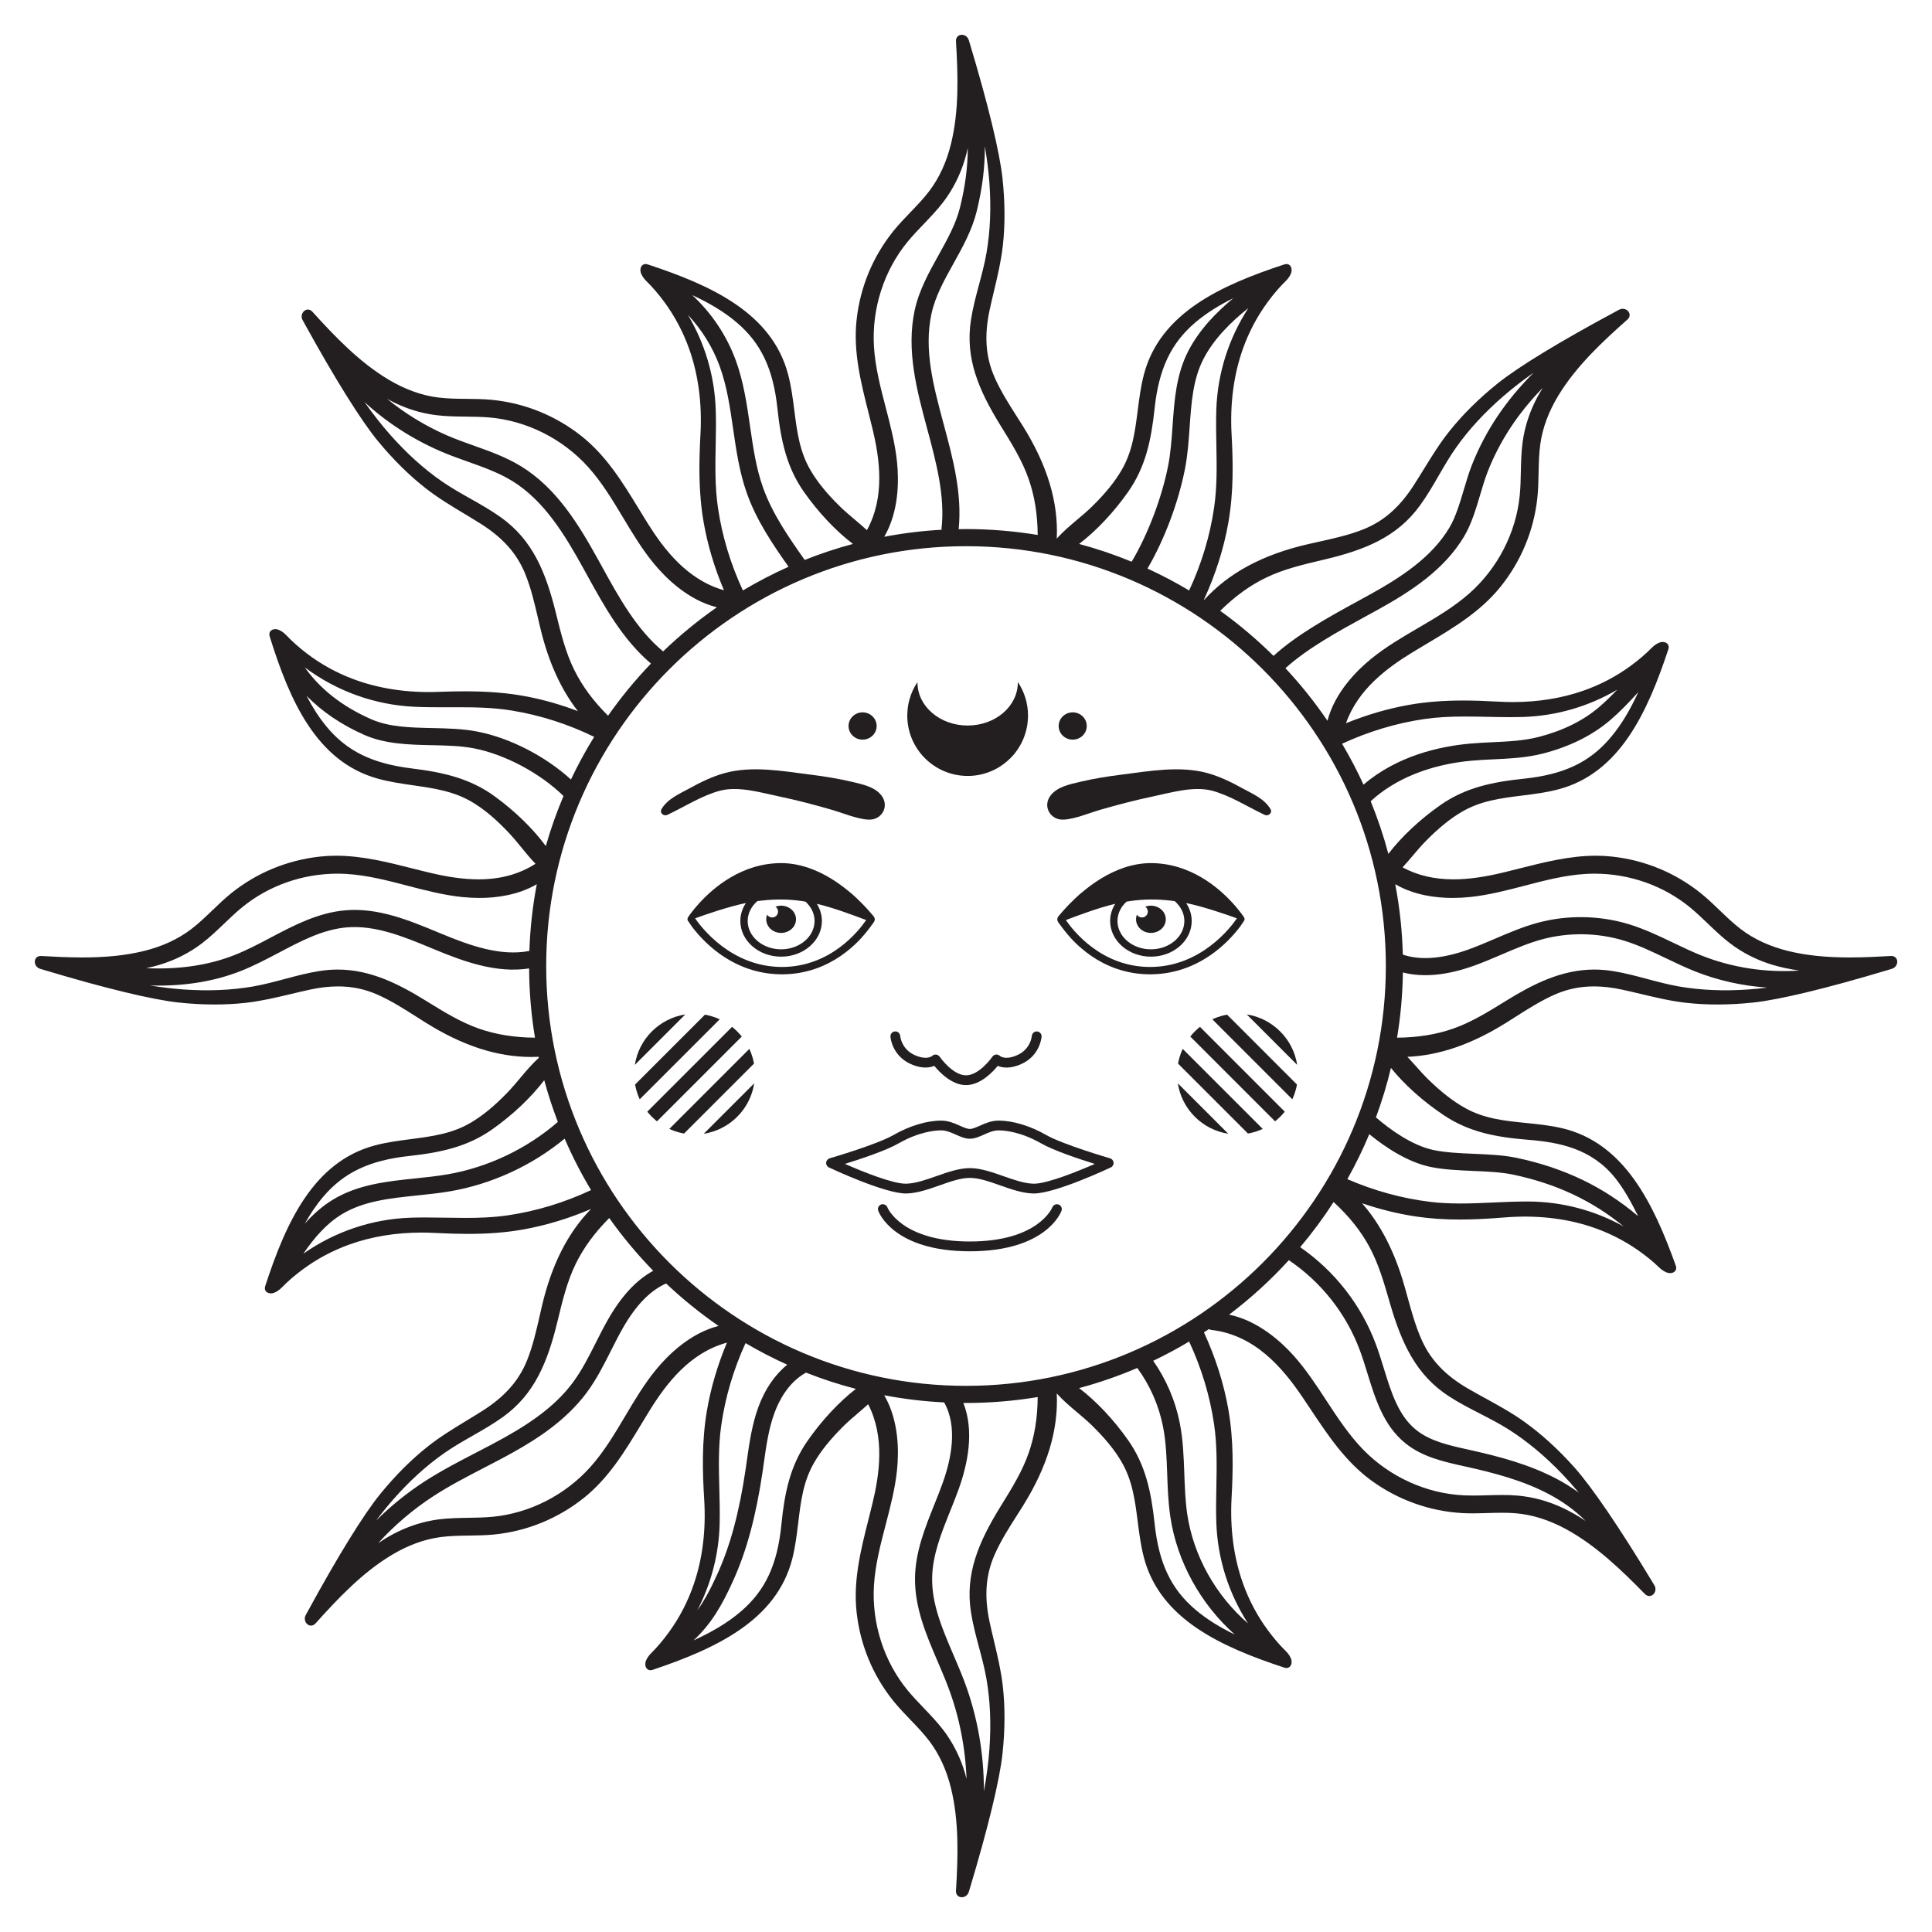 <svg xmlns="http://www.w3.org/2000/svg" xmlns:xlink="http://www.w3.org/1999/xlink" width="500" viewBox="0 0 375 375" height="500" preserveAspectRatio="xMidYMid meet"><defs><clipPath id="b00843e0c7"><path d="M 6.754 6.754 L 368.254 6.754 L 368.254 368.254 L 6.754 368.254 Z M 6.754 6.754 " clip-rule="nonzero"></path></clipPath></defs><g clip-path="url(#b00843e0c7)"><path fill="#231f20" d="M 356.805 188.801 L 356.797 188.766 C 356.844 188.766 356.887 188.766 356.934 188.766 C 356.891 188.777 356.852 188.789 356.805 188.801 Z M 330.242 185.457 C 328.398 184.723 326.551 183.84 324.762 182.98 C 322.035 181.676 319.215 180.328 316.219 179.406 C 310.574 177.676 304.32 177.555 298.617 179.07 C 295.664 179.855 292.859 181.055 290.152 182.219 C 288.402 182.969 286.59 183.742 284.793 184.379 C 279.863 186.121 275.66 186.426 272.289 185.289 C 272.168 180.629 271.664 176.066 270.816 171.625 C 274.496 173.773 278.746 174.289 281.945 174.289 C 283.047 174.289 284.18 174.23 285.316 174.113 C 288.934 173.738 292.488 172.812 295.93 171.914 C 299.746 170.914 303.695 169.883 307.688 169.637 C 308.285 169.598 308.891 169.578 309.488 169.578 C 316.312 169.578 322.914 171.914 328.078 176.16 C 329.27 177.141 330.406 178.23 331.508 179.285 C 332.871 180.586 334.277 181.934 335.816 183.105 C 338.25 184.961 341.027 186.363 344.074 187.281 C 345.699 187.766 347.418 188.129 349.258 188.379 C 342.805 188.828 336.246 187.844 330.242 185.457 Z M 339.422 192.051 C 334.652 192.391 330.121 192.199 325.965 191.488 C 323.871 191.125 321.777 190.566 319.754 190.027 C 317.547 189.438 315.266 188.828 312.957 188.469 C 311.789 188.285 310.609 188.191 309.457 188.191 C 303.043 188.191 297.477 191.078 292.418 194.199 L 291.961 194.48 C 288.82 196.418 285.578 198.422 282.051 199.656 C 278.777 200.801 275.207 201.375 271.168 201.414 C 271.855 197.285 272.238 193.059 272.301 188.754 C 276.176 189.75 280.734 189.34 285.902 187.512 C 287.801 186.84 289.66 186.043 291.461 185.273 C 294.18 184.109 296.75 183.008 299.469 182.285 C 304.582 180.93 310.188 181.035 315.246 182.586 C 318 183.434 320.59 184.672 323.328 185.98 C 325.164 186.859 327.066 187.77 329.012 188.547 C 333.477 190.32 338.219 191.363 343.016 191.691 C 341.801 191.844 340.602 191.965 339.422 192.051 Z M 280.301 216.504 C 285.164 219.734 290.348 220.73 296.625 221.234 C 302.691 221.715 308.934 222.949 313.504 228.645 C 315.184 230.738 316.672 233.445 317.965 236.062 C 311.23 230.34 303.605 226.691 294.402 224.742 C 291.84 224.199 288.91 224.074 286.078 223.953 C 283.367 223.836 280.562 223.715 278.254 223.223 C 274.043 222.32 269.844 219.273 267.066 216.883 C 268.223 213.766 269.195 210.562 269.98 207.285 C 272.602 210.535 276.246 213.805 280.301 216.504 Z M 296.66 233.211 L 296.309 233.211 C 294.145 233.211 291.961 233.309 289.859 233.406 C 287.77 233.5 285.613 233.598 283.492 233.598 C 281.332 233.598 279.426 233.496 277.664 233.285 C 272.148 232.617 266.727 231.129 261.52 228.871 C 263.102 226.055 264.527 223.145 265.781 220.141 C 268.828 222.641 273.121 225.523 277.559 226.477 C 280.141 227.027 283.086 227.152 285.938 227.277 C 288.633 227.391 291.422 227.512 293.715 227.996 C 302.047 229.762 309 233.012 315.152 238.051 C 309.52 234.93 303.188 233.242 296.66 233.211 Z M 265.758 241.934 C 267.543 245.215 268.605 248.879 269.633 252.422 L 269.781 252.941 C 272.055 260.777 274.863 266.844 281.164 270.973 C 283.121 272.254 285.219 273.332 287.25 274.375 C 289.113 275.336 291.043 276.324 292.836 277.461 C 296.395 279.723 299.879 282.617 303.191 286.074 C 304.297 287.227 305.375 288.438 306.441 289.719 C 304.992 288.664 303.559 287.797 302.258 287.105 C 296.883 284.242 290.93 282.688 285.309 281.438 L 284.887 281.344 C 281.285 280.547 277.559 279.723 274.855 277.531 C 271.422 274.754 270.047 270.293 268.59 265.574 C 268.121 264.051 267.637 262.48 267.078 260.977 C 264.238 253.32 259.062 246.703 252.367 242.078 C 254.711 239.301 256.879 236.375 258.852 233.312 C 261.859 236.082 264.074 238.852 265.758 241.934 Z M 303.441 292.738 C 300.566 291.371 297.562 290.547 294.516 290.289 C 293.648 290.211 292.699 290.18 291.613 290.18 C 290.66 290.18 289.691 290.203 288.754 290.23 C 287.828 290.258 286.867 290.285 285.926 290.285 C 285.266 290.285 284.676 290.27 284.117 290.246 C 276.871 289.898 269.766 286.676 264.617 281.398 C 261.828 278.535 259.59 275.121 257.43 271.82 C 255.484 268.844 253.469 265.77 251.039 263.066 C 248.688 260.453 244.211 256.34 238.57 255.172 C 242.754 252.008 246.637 248.469 250.164 244.598 C 256.453 248.844 261.316 254.996 263.961 262.133 C 264.488 263.551 264.957 265.078 265.414 266.555 C 266.953 271.543 268.543 276.699 272.762 280.117 C 276.07 282.797 280.188 283.711 284.168 284.594 L 284.586 284.684 C 289.98 285.883 295.668 287.363 300.695 290.043 C 302.871 291.199 305.465 292.895 307.77 295.219 C 306.414 294.305 304.973 293.465 303.441 292.738 Z M 187.504 268.992 C 142.574 268.992 106.016 232.438 106.016 187.504 C 106.016 142.574 142.574 106.016 187.504 106.016 C 232.438 106.016 268.992 142.574 268.992 187.504 C 268.992 232.438 232.438 268.992 187.504 268.992 Z M 235.648 276.422 C 236.25 280.484 236.172 284.613 236.094 288.605 C 236.055 290.832 236.008 293.133 236.082 295.41 C 236.301 302.465 238.453 309.238 242.238 315.105 C 235.996 309.703 231.648 302.031 230.441 293.883 C 230.066 291.32 229.969 288.641 229.875 286.047 C 229.758 282.816 229.641 279.477 228.992 276.195 C 228.133 271.867 226.363 267.738 223.84 264.129 C 226.227 262.988 228.555 261.746 230.812 260.395 C 233.207 265.543 234.84 270.926 235.648 276.422 Z M 231.98 312.391 C 227.277 308.379 224.922 303.387 224.105 295.695 C 223.438 289.43 222.309 284.277 218.945 279.504 C 216.141 275.516 212.777 271.961 209.457 269.43 C 213.336 268.387 217.105 267.082 220.746 265.523 C 223.203 268.879 224.918 272.758 225.727 276.84 C 226.328 279.863 226.438 282.922 226.555 286.164 C 226.648 288.852 226.75 291.625 227.156 294.367 C 228.449 303.121 233.051 311.363 239.668 317.262 C 236.895 315.918 234.293 314.359 231.98 312.391 Z M 199.656 282.047 C 198.426 285.578 196.422 288.824 194.48 291.961 L 194.199 292.418 C 189.914 299.363 187.301 305.512 188.469 312.957 C 188.828 315.266 189.438 317.547 190.027 319.754 C 190.57 321.777 191.129 323.871 191.488 325.965 C 192.203 330.121 192.391 334.648 192.051 339.422 C 191.859 342.086 191.504 344.812 190.973 347.672 C 191 340.402 189.727 333.113 187.172 326.332 C 186.52 324.609 185.781 322.887 185.066 321.223 C 182.895 316.148 180.84 311.359 180.93 306.242 C 181.004 301.84 182.668 297.684 184.434 293.285 C 185.004 291.867 185.59 290.402 186.113 288.938 C 187.816 284.191 189.16 277.777 186.984 272.309 C 187.156 272.309 187.332 272.316 187.504 272.316 C 192.242 272.316 196.887 271.918 201.418 271.168 C 201.379 275.246 200.812 278.738 199.656 282.047 Z M 187.281 344.074 C 186.363 341.027 184.961 338.25 183.109 335.816 C 181.934 334.277 180.586 332.871 179.285 331.508 C 178.23 330.406 177.141 329.27 176.16 328.078 C 171.555 322.473 169.176 315.039 169.637 307.688 C 169.887 303.691 170.918 299.746 171.914 295.93 C 172.812 292.488 173.742 288.934 174.113 285.316 C 174.473 281.824 174.523 275.773 171.629 270.82 C 175.422 271.539 179.301 272.016 183.254 272.207 C 185.938 276.93 184.629 283.234 182.984 287.816 C 182.48 289.223 181.906 290.66 181.348 292.047 C 179.551 296.531 177.688 301.168 177.605 306.188 C 177.504 312.012 179.797 317.363 182.016 322.535 C 182.715 324.164 183.438 325.852 184.059 327.504 C 186.195 333.168 187.379 339.207 187.605 345.285 C 187.504 344.879 187.398 344.477 187.281 344.074 Z M 156.707 279.719 C 153.379 284.52 152.285 289.68 151.664 295.949 C 150.898 303.645 148.578 308.656 143.902 312.699 C 141.16 315.07 137.996 316.855 134.621 318.398 C 138.066 315.168 140.102 311.672 142.277 306.871 C 144.918 301.059 146.738 294.309 148.02 285.625 C 148.098 285.078 148.176 284.527 148.254 283.98 C 148.742 280.539 149.203 277.289 150.336 274.215 C 151.117 272.082 152.938 268.336 156.449 266.426 C 159.586 267.668 162.816 268.719 166.121 269.582 C 162.82 272.141 159.484 275.719 156.707 279.719 Z M 139.684 295.75 C 139.738 293.469 139.68 291.168 139.621 288.941 C 139.52 284.953 139.41 280.824 139.98 276.758 C 140.754 271.254 142.348 265.863 144.707 260.699 C 147.32 262.234 150.02 263.633 152.805 264.887 C 150.418 266.816 148.48 269.625 147.215 273.066 C 145.961 276.473 145.453 280.051 144.961 283.512 C 144.887 284.055 144.809 284.598 144.73 285.141 C 143.496 293.508 141.758 299.977 139.25 305.5 C 137.98 308.293 136.801 310.559 135.344 312.574 C 138.035 307.398 139.539 301.668 139.684 295.75 Z M 127.371 265.801 C 125.062 268.609 123.188 271.77 121.371 274.828 C 119.359 278.223 117.277 281.73 114.613 284.715 C 109.707 290.211 102.75 293.746 95.527 294.414 C 93.992 294.555 92.414 294.578 90.891 294.605 C 89.008 294.637 87.059 294.668 85.141 294.914 C 82.105 295.309 79.145 296.266 76.332 297.758 C 75.309 298.301 74.332 298.895 73.395 299.527 C 76.562 296.055 80.168 292.977 84.098 290.418 C 87.199 288.398 90.578 286.648 93.848 284.953 C 95.742 283.973 97.699 282.961 99.602 281.895 C 104.121 279.367 109.82 275.77 113.871 270.316 C 115.777 267.746 117.207 264.906 118.594 262.156 C 119.328 260.699 120.09 259.191 120.898 257.77 C 123.434 253.332 126.188 250.496 129.293 249.125 C 132.469 252.125 135.871 254.879 139.473 257.363 C 133.895 258.777 129.609 263.086 127.371 265.801 Z M 76.289 291.09 C 79.441 287.492 82.797 284.441 86.254 282.031 C 87.992 280.812 89.875 279.738 91.695 278.699 C 93.676 277.57 95.727 276.398 97.625 275.031 C 103.738 270.629 106.273 264.441 108.199 256.512 L 108.328 255.988 C 109.195 252.406 110.094 248.699 111.734 245.34 C 113.277 242.184 115.371 239.32 118.254 236.418 C 120.832 240.055 123.691 243.477 126.793 246.66 C 123.5 248.457 120.609 251.57 118.012 256.125 C 117.16 257.617 116.379 259.164 115.625 260.66 C 114.242 263.406 112.934 265.996 111.199 268.332 C 108.336 272.195 104.258 275.48 97.98 278.992 C 96.125 280.031 94.191 281.035 92.32 282 C 88.977 283.734 85.523 285.523 82.281 287.633 C 78.945 289.805 75.832 292.336 72.996 295.148 C 74.07 293.719 75.164 292.371 76.289 291.09 Z M 98.707 235.875 C 95.652 236.332 92.645 236.395 90.367 236.395 C 89.086 236.395 87.785 236.371 86.523 236.352 C 85.258 236.328 83.945 236.309 82.652 236.309 C 81.578 236.309 80.617 236.32 79.719 236.352 C 72.199 236.609 64.996 239.055 58.887 243.336 C 60.922 240.352 63.293 237.543 66.344 235.691 C 70.59 233.117 75.637 232.594 80.98 232.035 C 83.086 231.816 85.266 231.59 87.387 231.227 C 95.453 229.84 103.273 226.234 109.598 221.012 C 111.09 224.465 112.801 227.797 114.723 230.996 C 109.578 233.406 104.203 235.051 98.707 235.875 Z M 62.73 232.297 C 66.73 227.582 71.715 225.215 79.406 224.379 C 85.668 223.695 90.816 222.551 95.586 219.176 C 99.562 216.363 103.109 212.988 105.637 209.664 C 106.383 212.422 107.266 215.125 108.277 217.766 C 102.262 222.992 94.672 226.602 86.824 227.945 C 84.812 228.293 82.688 228.516 80.633 228.727 C 75.16 229.297 69.5 229.887 64.621 232.852 C 62.516 234.129 60.73 235.742 59.156 237.523 C 60.195 235.668 61.363 233.91 62.73 232.297 Z M 96.027 154.574 C 91.309 151.137 86.176 149.918 79.922 149.152 C 72.242 148.211 67.289 145.773 63.355 141.004 C 61.852 139.18 60.602 137.18 59.504 135.062 C 62.523 138.133 66.281 140.691 70.695 142.637 C 74.793 144.445 79.387 144.543 83.824 144.641 C 86.707 144.703 89.43 144.762 91.988 145.254 C 98.02 146.418 104.867 150.086 109.375 154.508 C 108.039 157.652 106.895 160.895 105.941 164.219 C 103.465 160.859 99.965 157.441 96.027 154.574 Z M 102.75 184.578 C 97.141 185.676 91.113 183.484 85.891 181.324 L 85.094 180.996 C 79.367 178.621 73.441 176.164 67.094 176.688 C 61.773 177.121 57.082 179.594 52.547 181.984 C 50.273 183.188 47.922 184.426 45.562 185.359 C 40.52 187.355 34.77 188.207 28.387 187.926 C 29.262 187.742 30.109 187.527 30.93 187.281 C 33.98 186.363 36.758 184.961 39.191 183.105 C 40.73 181.934 42.137 180.586 43.5 179.285 C 44.602 178.23 45.738 177.141 46.93 176.16 C 52.094 171.914 58.695 169.578 65.52 169.578 C 66.117 169.578 66.723 169.598 67.32 169.637 C 71.316 169.883 75.262 170.914 79.078 171.914 C 82.52 172.812 86.074 173.738 89.691 174.113 C 90.832 174.23 91.965 174.289 93.062 174.289 C 96.262 174.289 100.512 173.773 104.191 171.625 C 103.387 175.84 102.898 180.168 102.75 184.578 Z M 92.961 199.656 C 89.434 198.422 86.188 196.418 83.047 194.48 L 82.59 194.199 C 77.531 191.078 71.969 188.191 65.551 188.191 C 64.398 188.191 63.219 188.285 62.051 188.469 C 59.742 188.828 57.461 189.438 55.254 190.027 C 53.23 190.566 51.137 191.125 49.043 191.488 C 44.891 192.199 40.359 192.391 35.586 192.051 C 33.477 191.898 31.328 191.641 29.105 191.277 C 29.652 191.297 30.195 191.305 30.73 191.305 C 36.605 191.305 41.977 190.355 46.789 188.449 C 49.312 187.453 51.746 186.168 54.098 184.93 C 58.535 182.586 62.723 180.383 67.363 180 C 72.914 179.543 78.461 181.844 83.82 184.066 L 84.621 184.398 C 90.098 186.66 96.414 188.953 102.699 187.969 C 102.723 192.543 103.113 197.035 103.84 201.414 C 99.801 201.375 96.234 200.801 92.961 199.656 Z M 80.398 137.184 C 82.227 137.27 84.059 137.281 85.613 137.281 L 88.793 137.277 C 92.16 137.277 95.754 137.324 99.379 137.922 C 104.863 138.82 110.219 140.539 115.328 143.02 C 113.676 145.688 112.172 148.449 110.82 151.301 C 105.859 146.781 98.961 143.211 92.617 141.992 C 89.781 141.445 86.789 141.379 83.898 141.316 C 79.594 141.223 75.527 141.133 72.035 139.594 C 66.465 137.145 62.16 133.773 59.164 129.543 C 65.32 134.137 72.676 136.812 80.398 137.184 Z M 111.461 130.027 C 109.801 126.68 108.887 122.977 108 119.395 L 107.871 118.871 C 105.906 110.953 103.344 104.781 97.207 100.406 C 95.305 99.047 93.25 97.887 91.262 96.766 C 89.438 95.734 87.551 94.668 85.805 93.461 C 82.336 91.066 78.969 88.031 75.793 84.449 C 74.059 82.484 72.387 80.363 70.746 78.031 C 74.887 81.867 79.957 85.188 85.523 87.594 C 87.262 88.348 89.059 88.988 90.797 89.605 C 93.855 90.695 96.746 91.723 99.359 93.32 C 105.609 97.125 109.652 103.832 113.262 110.375 L 113.867 111.473 C 117.289 117.695 120.832 124.121 126.352 128.801 C 123.324 131.949 120.539 135.336 118.023 138.922 C 115.125 136.035 113.02 133.18 111.461 130.027 Z M 75.809 77.781 C 78.625 79.262 81.594 80.199 84.629 80.578 C 86.547 80.82 88.496 80.84 90.379 80.863 C 91.906 80.883 93.48 80.898 95.016 81.031 C 102.246 81.664 109.219 85.168 114.152 90.641 C 116.828 93.613 118.926 97.113 120.957 100.496 C 122.785 103.547 124.676 106.695 127 109.492 C 129.25 112.199 133.555 116.488 139.141 117.871 C 135.441 120.453 131.953 123.316 128.711 126.438 C 123.535 122.141 120.102 115.91 116.781 109.867 L 116.176 108.77 C 112.348 101.836 108.035 94.711 101.09 90.48 C 98.184 88.707 94.996 87.574 91.91 86.477 C 90.227 85.875 88.48 85.254 86.844 84.543 C 82.574 82.699 78.566 80.227 75.105 77.391 C 75.34 77.52 75.57 77.656 75.809 77.781 Z M 139.359 98.582 C 138.758 94.523 138.836 90.395 138.914 86.402 C 138.957 84.176 139 81.875 138.926 79.594 C 138.719 73.027 136.84 66.699 133.527 61.121 C 136.211 63.977 138.324 67.363 139.68 71.062 C 141.09 74.906 141.676 78.945 142.297 83.219 C 142.895 87.367 143.516 91.66 144.965 95.738 C 146.836 101.008 149.945 105.598 153.059 110.008 C 150.004 111.371 147.047 112.91 144.195 114.609 C 141.801 109.461 140.168 104.082 139.359 98.582 Z M 143.027 62.617 C 147.73 66.629 150.086 71.621 150.902 79.312 C 151.57 85.578 152.703 90.73 156.062 95.504 C 158.867 99.488 162.23 103.047 165.551 105.578 C 162.355 106.434 159.23 107.473 156.195 108.684 C 153.07 104.273 149.902 99.703 148.098 94.625 C 146.762 90.859 146.191 86.918 145.586 82.742 C 144.969 78.488 144.332 74.09 142.805 69.918 C 141.035 65.102 138.113 60.758 134.367 57.285 C 137.508 58.734 140.449 60.422 143.027 62.617 Z M 169.637 67.32 C 169.176 59.965 171.555 52.535 176.16 46.93 C 177.141 45.738 178.23 44.598 179.285 43.5 C 180.586 42.137 181.934 40.73 183.109 39.191 C 184.961 36.758 186.363 33.977 187.281 30.93 C 187.5 30.203 187.68 29.473 187.844 28.742 C 187.836 32.277 187.395 35.957 186.352 40.203 C 185.559 43.441 183.91 46.398 182.172 49.527 C 180.305 52.879 178.371 56.348 177.535 60.25 C 175.875 68.023 177.953 75.746 179.965 83.219 C 181.699 89.668 183.496 96.336 182.73 102.781 L 182.977 102.812 C 179.121 103.016 175.332 103.484 171.629 104.188 C 174.523 99.234 174.473 93.184 174.113 89.691 C 173.742 86.074 172.812 82.52 171.914 79.078 C 170.918 75.262 169.887 71.312 169.637 67.32 Z M 189.582 40.996 C 190.723 36.348 191.18 32.281 191.156 28.391 C 191.582 30.867 191.883 33.254 192.051 35.586 C 192.391 40.359 192.203 44.887 191.488 49.043 C 191.129 51.133 190.57 53.23 190.027 55.254 C 189.438 57.461 188.828 59.738 188.469 62.051 C 187.301 69.492 189.914 75.645 194.199 82.59 L 194.48 83.047 C 196.422 86.184 198.426 89.43 199.656 92.961 C 200.812 96.27 201.379 99.762 201.418 103.836 C 196.887 103.09 192.242 102.691 187.504 102.691 C 187.027 102.691 186.551 102.703 186.074 102.711 C 186.781 95.789 184.953 88.961 183.172 82.355 C 181.18 74.938 179.293 67.934 180.789 60.949 C 181.52 57.531 183.246 54.426 185.074 51.145 C 186.848 47.961 188.68 44.668 189.582 40.996 Z M 218.945 95.504 C 222.309 90.73 223.438 85.578 224.105 79.312 C 224.922 71.621 227.277 66.629 231.98 62.617 C 234.215 60.715 236.723 59.195 239.391 57.875 C 235.988 60.695 232.793 64.012 230.668 68.09 C 228.293 72.656 227.938 77.715 227.598 82.605 C 227.414 85.219 227.227 87.922 226.723 90.461 C 225.488 96.699 222.758 103.824 219.656 109.027 C 216.352 107.672 212.953 106.516 209.457 105.578 C 212.777 103.047 216.141 99.488 218.945 95.504 Z M 236.082 79.594 C 236.008 81.875 236.055 84.176 236.094 86.402 C 236.172 90.395 236.25 94.523 235.648 98.582 C 234.84 104.082 233.207 109.465 230.812 114.609 C 228.207 113.055 225.504 111.633 222.727 110.359 C 225.961 104.84 228.688 97.648 229.984 91.109 C 230.527 88.363 230.727 85.551 230.914 82.836 C 231.246 78.074 231.559 73.578 233.617 69.625 C 235.641 65.734 238.883 62.535 242.305 59.797 C 238.48 65.684 236.305 72.5 236.082 79.594 Z M 245.805 112.09 C 249.172 110.469 252.887 109.594 256.477 108.746 L 257 108.621 C 264.941 106.746 271.141 104.25 275.582 98.16 C 276.961 96.273 278.145 94.23 279.285 92.254 C 280.336 90.441 281.422 88.566 282.648 86.836 C 285.086 83.391 288.156 80.055 291.773 76.926 C 293.598 75.344 295.555 73.824 297.688 72.332 C 292.273 77.719 288.312 83.637 285.703 90.234 C 285.117 91.719 284.617 93.395 284.137 95.016 C 283.348 97.66 282.535 100.395 281.328 102.418 C 277.844 108.266 271.773 112.156 265.73 115.492 C 265.047 115.871 264.34 116.254 263.617 116.652 C 258.039 119.699 251.781 123.125 247.191 127.309 C 243.98 124.125 240.52 121.199 236.84 118.559 C 239.762 115.691 242.637 113.613 245.805 112.09 Z M 298.438 77.008 C 296.93 79.812 295.953 82.77 295.543 85.797 C 295.281 87.719 295.238 89.664 295.195 91.551 C 295.164 93.074 295.129 94.648 294.977 96.184 C 294.266 103.402 290.688 110.34 285.164 115.211 C 282.16 117.855 278.637 119.918 275.23 121.91 C 272.164 123.703 268.992 125.559 266.168 127.852 C 263.438 130.074 259.109 134.328 257.66 139.898 C 255.203 136.289 252.473 132.879 249.504 129.699 C 253.797 125.812 259.832 122.508 265.215 119.566 C 265.938 119.172 266.648 118.785 267.336 118.402 C 273.789 114.84 280.293 110.648 284.184 104.121 C 285.602 101.742 286.477 98.805 287.32 95.965 C 287.805 94.34 288.262 92.805 288.797 91.457 C 291.137 85.531 294.664 80.176 299.457 75.27 C 299.105 75.836 298.762 76.414 298.438 77.008 Z M 276.531 139.555 C 278.812 139.227 281.227 139.078 284.355 139.078 C 285.809 139.078 287.285 139.109 288.715 139.137 C 290.156 139.168 291.645 139.199 293.117 139.199 C 293.984 139.199 294.77 139.191 295.523 139.168 C 302.047 138.977 308.336 137.137 313.898 133.875 C 312.75 135.078 311.586 136.219 310.395 137.238 C 307.301 139.883 303.355 141.832 298.664 143.039 C 295.797 143.777 292.828 143.918 289.691 144.066 C 288.277 144.133 286.82 144.203 285.375 144.332 C 279.422 144.859 271.195 146.699 264.656 152.301 C 263.406 149.57 262.016 146.922 260.496 144.359 C 265.645 141.977 271.031 140.355 276.531 139.555 Z M 317.996 134.332 C 316.504 137.59 314.77 140.645 312.488 143.305 C 308.469 148 303.473 150.344 295.777 151.145 C 289.512 151.797 284.355 152.918 279.574 156.27 C 275.582 159.066 272.02 162.418 269.48 165.734 C 268.551 162.234 267.398 158.828 266.051 155.52 C 270.762 151.145 277.688 148.355 285.672 147.645 C 287.047 147.52 288.469 147.453 289.848 147.387 C 293.02 147.238 296.293 147.082 299.488 146.262 C 304.68 144.926 309.074 142.742 312.555 139.766 C 314.43 138.16 316.262 136.262 317.996 134.332 Z M 368.246 186.516 C 368.164 185.91 367.676 185.512 367.008 185.555 C 364.621 185.695 361.809 185.84 359.039 185.84 C 354.395 185.84 350.613 185.445 347.141 184.602 C 343.578 183.734 340.477 182.312 337.922 180.371 C 336.457 179.254 335.098 177.949 333.785 176.688 C 332.629 175.574 331.43 174.426 330.152 173.395 C 325.203 169.406 319.223 166.938 312.859 166.258 C 311.859 166.148 310.824 166.094 309.777 166.094 C 304.711 166.094 299.738 167.352 294.93 168.57 C 293.91 168.828 292.891 169.086 291.871 169.332 C 288.062 170.25 284.969 170.68 282.121 170.68 C 278.387 170.68 275.133 169.914 272.238 168.352 C 272.906 167.629 273.547 166.879 274.176 166.137 C 274.98 165.191 275.809 164.207 276.672 163.324 C 279.191 160.754 281.441 158.922 283.754 157.566 C 287.406 155.426 291.305 154.934 295.438 154.418 C 297.719 154.133 300.082 153.836 302.395 153.234 C 314.348 150.125 319.758 138.316 323.828 126.02 C 323.98 125.555 323.855 125.234 323.719 125.051 C 323.469 124.699 322.945 124.539 322.414 124.633 C 321.875 124.73 321.168 125.164 320.602 125.742 C 319.445 126.922 318.07 128.098 316.523 129.23 C 313.746 131.27 310.672 132.887 307.387 134.043 C 303.18 135.52 298.559 136.27 293.652 136.27 C 292.738 136.27 291.805 136.246 290.879 136.191 C 288.203 136.039 286.027 135.969 284.023 135.969 C 280.203 135.969 276.809 136.238 273.652 136.785 C 269.5 137.508 265.344 138.715 261.254 140.379 C 263.57 133.809 269.262 129.605 274.184 126.605 C 275.082 126.055 275.984 125.516 276.887 124.98 C 282.012 121.93 287.309 118.773 291.207 113.945 C 295.227 108.965 297.715 102.992 298.395 96.672 C 298.574 95.039 298.605 93.383 298.641 91.777 C 298.676 89.953 298.715 88.07 298.965 86.25 C 299.402 83.07 300.59 79.871 302.496 76.738 C 305.98 71.023 311.02 66.336 315.879 62.027 C 316.273 61.676 316.406 61.207 316.242 60.766 C 316.059 60.277 315.531 59.938 314.965 59.938 C 314.703 59.938 314.445 60.012 314.211 60.145 C 314.164 60.168 313.98 60.27 313.676 60.434 C 302.836 66.25 294.66 71.23 290.652 74.457 C 287.035 77.367 283.906 80.469 281.352 83.668 C 279.473 86.012 277.895 88.578 276.371 91.055 C 275.715 92.121 275.031 93.227 274.336 94.301 C 271.586 98.539 268.473 101.238 264.527 102.785 C 261.762 103.875 258.785 104.531 255.906 105.168 C 255.246 105.316 254.582 105.461 253.926 105.613 C 245.121 107.629 238.512 111.18 233.734 116.434 C 233.715 116.422 233.699 116.41 233.684 116.398 C 235.938 111.5 237.531 106.484 238.418 101.469 C 239.469 95.496 239.34 89.66 239.047 84.242 C 238.727 78.301 239.461 72.75 241.234 67.742 C 242.398 64.457 244.023 61.387 246.066 58.617 C 247.199 57.07 248.379 55.699 249.566 54.543 C 250.141 53.98 250.578 53.273 250.676 52.738 C 250.754 52.293 250.668 51.867 250.434 51.586 C 250.172 51.273 249.75 51.168 249.293 51.32 C 236.988 55.359 225.168 60.746 222.031 72.688 C 221.426 75 221.125 77.363 220.832 79.648 C 220.305 83.777 219.809 87.676 217.656 91.324 C 216.297 93.633 214.461 95.879 211.883 98.391 C 210.996 99.25 210.012 100.078 209.066 100.879 C 207.742 101.996 206.371 103.152 205.203 104.445 C 205.176 104.477 205.152 104.508 205.129 104.539 C 205.125 104.535 205.121 104.535 205.117 104.535 C 205.449 97.453 203.285 90.277 198.504 82.637 C 198.145 82.066 197.781 81.496 197.418 80.926 C 195.832 78.438 194.191 75.863 193.008 73.137 C 191.316 69.254 191.023 65.141 192.078 60.203 C 192.348 58.953 192.648 57.691 192.938 56.469 C 193.613 53.637 194.309 50.711 194.645 47.727 C 195.102 43.652 195.082 39.25 194.586 34.633 C 194.039 29.52 191.781 20.215 188.238 8.434 C 188.137 8.105 188.078 7.902 188.062 7.852 C 187.891 7.203 187.324 6.75 186.684 6.75 C 186.355 6.75 186.062 6.875 185.852 7.094 C 185.703 7.254 185.527 7.543 185.555 8.004 C 185.941 14.488 186.184 21.363 184.602 27.867 C 183.734 31.43 182.312 34.531 180.371 37.086 C 179.258 38.555 177.953 39.91 176.688 41.223 C 175.578 42.379 174.426 43.574 173.398 44.855 C 169.41 49.805 166.938 55.785 166.258 62.148 C 165.594 68.316 167.109 74.297 168.57 80.078 C 168.828 81.098 169.086 82.117 169.332 83.141 C 170.75 89.008 171.832 96.406 168.27 102.91 C 167.512 102.207 166.723 101.535 165.941 100.879 C 164.992 100.078 164.012 99.25 163.125 98.391 C 160.547 95.879 158.711 93.633 157.352 91.324 C 155.199 87.676 154.703 83.777 154.176 79.648 C 153.887 77.363 153.582 75 152.977 72.688 C 149.84 60.746 138.02 55.359 125.715 51.32 C 125.262 51.168 124.836 51.273 124.574 51.59 C 124.344 51.867 124.254 52.293 124.332 52.738 C 124.43 53.27 124.867 53.98 125.441 54.543 C 126.629 55.703 127.809 57.074 128.945 58.617 C 130.984 61.387 132.609 64.457 133.773 67.742 C 135.547 72.746 136.281 78.301 135.961 84.242 C 135.668 89.66 135.539 95.496 136.594 101.469 C 137.367 105.859 138.688 110.25 140.516 114.562 C 133.387 112.555 128.859 106.609 125.664 101.492 C 125.105 100.602 124.559 99.703 124.012 98.805 C 120.902 93.715 117.691 88.449 112.82 84.609 C 107.797 80.641 101.797 78.223 95.469 77.609 C 93.836 77.449 92.176 77.434 90.574 77.418 C 88.75 77.402 86.867 77.383 85.039 77.152 C 81.855 76.754 78.645 75.598 75.492 73.727 C 69.738 70.305 65 65.316 60.637 60.504 C 60.32 60.156 59.984 60.082 59.758 60.082 C 59.348 60.082 58.969 60.316 58.746 60.715 C 58.484 61.172 58.492 61.723 58.77 62.191 C 58.797 62.238 58.898 62.422 59.066 62.727 C 65 73.5 70.07 81.621 73.34 85.594 C 76.289 89.176 79.422 92.273 82.652 94.797 C 85.02 96.645 87.598 98.195 90.094 99.695 C 91.168 100.34 92.281 101.012 93.359 101.695 C 97.629 104.395 100.359 107.48 101.953 111.406 C 103.07 114.16 103.762 117.133 104.43 120.008 C 104.582 120.664 104.738 121.324 104.895 121.98 C 106.465 128.496 108.867 133.797 112.168 138.031 C 108.91 136.789 105.609 135.84 102.309 135.203 C 98.691 134.508 94.863 134.184 90.258 134.184 C 88.711 134.184 87.07 134.215 85.094 134.289 C 79.172 134.516 73.59 133.684 68.633 131.836 C 65.367 130.617 62.32 128.945 59.582 126.859 C 58.059 125.699 56.707 124.496 55.57 123.293 C 55.016 122.707 54.312 122.258 53.781 122.152 C 53.246 122.047 52.719 122.203 52.461 122.551 C 52.324 122.73 52.195 123.047 52.34 123.512 C 56.184 135.879 61.375 147.789 73.266 151.117 C 75.566 151.762 77.926 152.102 80.203 152.43 C 84.324 153.023 88.215 153.586 91.824 155.793 C 94.113 157.191 96.328 159.062 98.797 161.684 C 99.645 162.582 100.457 163.578 101.242 164.539 C 102.102 165.594 102.984 166.668 103.941 167.66 C 100.762 169.688 97.137 170.68 92.887 170.68 C 90.043 170.68 86.945 170.25 83.141 169.332 C 82.121 169.086 81.102 168.828 80.078 168.57 C 75.27 167.352 70.297 166.094 65.23 166.094 C 64.184 166.094 63.148 166.148 62.152 166.258 C 55.785 166.938 49.805 169.406 44.855 173.395 C 43.578 174.426 42.383 175.574 41.227 176.688 C 39.91 177.949 38.555 179.254 37.086 180.371 C 34.531 182.312 31.43 183.734 27.867 184.602 C 24.395 185.445 20.613 185.84 15.969 185.84 C 13.199 185.84 10.387 185.695 8.004 185.555 C 7.336 185.512 6.844 185.91 6.766 186.516 C 6.688 187.105 7.043 187.848 7.852 188.062 C 7.902 188.078 8.105 188.137 8.434 188.238 C 20.215 191.781 29.52 194.035 34.633 194.586 C 39.258 195.082 43.648 195.102 47.727 194.645 C 50.711 194.309 53.641 193.613 56.469 192.938 C 57.691 192.648 58.953 192.348 60.203 192.078 C 62.152 191.66 63.926 191.461 65.621 191.461 C 68.285 191.461 70.746 191.965 73.137 193.004 C 75.867 194.191 78.438 195.832 80.926 197.418 C 81.496 197.781 82.066 198.145 82.637 198.5 C 89.793 202.98 96.492 205.156 103.121 205.156 C 103.594 205.156 104.066 205.141 104.539 205.121 C 104.555 205.195 104.57 205.266 104.586 205.34 C 104.555 205.363 104.523 205.383 104.492 205.41 C 103.199 206.582 102.051 207.957 100.938 209.285 C 100.137 210.234 99.312 211.219 98.453 212.105 C 95.945 214.691 93.707 216.531 91.402 217.898 C 87.758 220.059 83.859 220.566 79.73 221.105 C 77.449 221.402 75.09 221.707 72.777 222.32 C 60.844 225.488 55.488 237.32 51.477 249.637 C 51.324 250.102 51.453 250.422 51.586 250.605 C 51.789 250.883 52.148 251.043 52.574 251.043 C 52.684 251.043 52.793 251.035 52.898 251.016 C 53.434 250.914 54.141 250.477 54.703 249.902 C 55.855 248.711 57.227 247.531 58.766 246.391 C 61.531 244.344 64.598 242.711 67.883 241.535 C 72.145 240.016 76.84 239.242 81.832 239.242 C 82.668 239.242 83.527 239.266 84.375 239.309 C 86.879 239.438 88.926 239.496 90.82 239.496 C 94.871 239.496 98.297 239.223 101.598 238.633 C 106 237.844 110.402 236.508 114.723 234.66 C 110.211 239.277 107.09 245.445 105.207 253.422 C 105.051 254.078 104.902 254.738 104.754 255.398 C 104.098 258.273 103.422 261.246 102.316 264.008 C 100.742 267.941 98.027 271.039 93.77 273.762 C 92.695 274.453 91.586 275.125 90.512 275.773 C 88.027 277.289 85.453 278.848 83.098 280.711 C 79.879 283.246 76.762 286.359 73.828 289.957 C 70.578 293.945 65.547 302.09 59.664 312.895 C 59.496 313.199 59.398 313.383 59.371 313.426 C 59.098 313.895 59.09 314.445 59.352 314.902 C 59.574 315.297 59.953 315.531 60.363 315.531 C 60.59 315.531 60.926 315.457 61.242 315.105 C 65.582 310.273 70.301 305.262 76.039 301.816 C 79.18 299.926 82.387 298.758 85.566 298.34 C 87.395 298.102 89.277 298.078 91.098 298.051 C 92.703 298.027 94.363 298.004 95.996 297.84 C 102.32 297.191 108.309 294.742 113.312 290.754 C 118.164 286.887 121.352 281.605 124.434 276.5 C 124.977 275.598 125.52 274.699 126.074 273.809 C 129.281 268.621 133.844 262.582 141.098 260.602 C 139.266 264.98 137.949 269.438 137.199 273.891 C 136.188 279.875 136.355 285.707 136.688 291.121 C 137.051 297.062 136.352 302.621 134.613 307.637 C 133.473 310.93 131.871 314.012 129.848 316.797 C 128.723 318.348 127.555 319.727 126.375 320.895 C 125.805 321.461 125.371 322.172 125.277 322.707 C 125.199 323.148 125.293 323.578 125.527 323.855 C 125.707 324.07 125.969 324.191 126.258 324.191 C 126.391 324.191 126.527 324.164 126.672 324.117 C 138.949 319.992 150.73 314.523 153.781 302.555 C 154.371 300.242 154.656 297.879 154.934 295.59 C 155.43 291.461 155.898 287.555 158.027 283.895 C 159.371 281.574 161.191 279.316 163.75 276.785 C 164.629 275.918 165.605 275.082 166.551 274.277 C 167.203 273.719 167.867 273.148 168.512 272.559 C 171.777 278.949 170.719 286.137 169.332 291.867 C 169.086 292.891 168.828 293.906 168.57 294.93 C 167.109 300.711 165.594 306.688 166.258 312.855 C 166.938 319.223 169.41 325.203 173.398 330.152 C 174.426 331.43 175.578 332.625 176.688 333.781 C 177.953 335.098 179.258 336.457 180.371 337.918 C 182.312 340.477 183.734 343.578 184.602 347.141 C 186.184 353.645 185.941 360.52 185.555 367.004 C 185.527 367.465 185.703 367.754 185.852 367.914 C 186.062 368.133 186.355 368.254 186.684 368.254 C 187.324 368.254 187.891 367.805 188.062 367.156 C 188.078 367.105 188.137 366.902 188.238 366.574 C 191.781 354.793 194.039 345.488 194.586 340.375 C 195.082 335.758 195.102 331.355 194.645 327.281 C 194.309 324.297 193.613 321.367 192.938 318.539 C 192.648 317.316 192.348 316.055 192.078 314.805 C 191.023 309.863 191.316 305.754 193.008 301.871 C 194.191 299.141 195.832 296.57 197.418 294.082 C 197.781 293.512 198.145 292.941 198.504 292.371 C 203.285 284.727 205.449 277.555 205.117 270.473 C 205.121 270.469 205.125 270.469 205.129 270.469 C 205.152 270.5 205.176 270.531 205.203 270.562 C 206.371 271.855 207.742 273.012 209.066 274.125 C 210.012 274.926 210.996 275.754 211.883 276.617 C 214.461 279.129 216.297 281.375 217.656 283.684 C 219.809 287.332 220.305 291.23 220.832 295.359 C 221.125 297.645 221.426 300.004 222.031 302.316 C 225.168 314.262 236.988 319.645 249.293 323.688 C 249.434 323.734 249.57 323.758 249.699 323.758 C 249.992 323.758 250.254 323.637 250.434 323.418 C 250.668 323.141 250.754 322.711 250.676 322.27 C 250.578 321.734 250.141 321.027 249.566 320.465 C 248.379 319.305 247.199 317.934 246.066 316.391 C 244.023 313.621 242.398 310.551 241.234 307.262 C 239.461 302.258 238.727 296.707 239.047 290.762 C 239.34 285.348 239.469 279.512 238.418 273.539 C 237.531 268.523 235.938 263.508 233.684 258.605 C 234.004 258.398 234.328 258.188 234.645 257.977 C 234.809 258.066 234.996 258.125 235.203 258.148 C 243.617 259.152 248.969 265.547 252.691 271.008 C 253.281 271.875 253.863 272.75 254.449 273.629 C 257.754 278.59 261.172 283.723 266.188 287.375 C 271.363 291.137 277.453 293.32 283.801 293.688 C 284.426 293.723 285.09 293.738 285.836 293.738 C 286.793 293.738 287.766 293.711 288.703 293.68 C 289.633 293.652 290.594 293.625 291.539 293.625 C 292.547 293.625 293.43 293.656 294.238 293.727 C 297.438 294.004 300.691 295.031 303.918 296.777 C 309.797 299.969 314.734 304.762 319.281 309.402 C 319.598 309.723 319.918 309.789 320.133 309.789 C 320.547 309.789 320.934 309.543 321.152 309.145 C 321.402 308.676 321.379 308.102 321.078 307.641 C 321.051 307.598 320.941 307.414 320.762 307.121 C 314.402 296.586 309.02 288.672 305.598 284.832 C 302.508 281.367 299.258 278.398 295.93 276.004 C 293.492 274.25 290.852 272.805 288.305 271.402 C 287.203 270.801 286.066 270.176 284.961 269.535 C 280.586 267.004 277.738 264.027 275.988 260.168 C 274.766 257.461 273.957 254.52 273.18 251.676 C 273 251.02 272.82 250.371 272.633 249.719 C 270.746 243.047 268.023 237.715 264.379 233.555 C 267.852 234.738 271.359 235.602 274.855 236.125 C 277.508 236.52 280.285 236.711 283.34 236.711 C 285.875 236.711 288.574 236.582 292.09 236.301 C 297.984 235.824 303.621 236.418 308.645 238.051 C 311.957 239.125 315.07 240.672 317.895 242.637 C 319.469 243.73 320.871 244.875 322.059 246.031 C 322.637 246.59 323.355 247.008 323.895 247.09 C 323.984 247.105 324.074 247.113 324.168 247.113 C 324.609 247.113 324.98 246.945 325.184 246.656 C 325.293 246.5 325.449 246.164 325.273 245.672 C 320.91 233.477 315.211 221.805 303.191 218.984 C 300.863 218.438 298.492 218.199 296.203 217.969 C 292.066 217.551 288.152 217.16 284.449 215.105 C 282.105 213.805 279.812 212.031 277.23 209.52 C 276.344 208.656 275.492 207.695 274.668 206.766 C 274.184 206.223 273.688 205.672 273.184 205.129 C 279.387 204.863 285.684 202.688 292.371 198.5 C 292.941 198.145 293.512 197.781 294.082 197.418 C 296.57 195.832 299.145 194.191 301.871 193.004 C 304.262 191.965 306.723 191.461 309.387 191.461 C 311.086 191.461 312.855 191.66 314.805 192.078 C 316.059 192.348 317.32 192.648 318.539 192.938 C 321.371 193.613 324.297 194.309 327.281 194.645 C 331.359 195.102 335.75 195.082 340.371 194.586 C 345.488 194.035 354.793 191.781 366.574 188.238 C 366.902 188.137 367.105 188.078 367.156 188.062 C 367.965 187.848 368.324 187.105 368.246 186.516 " fill-opacity="1" fill-rule="nonzero"></path></g><path fill="#231f20" d="M 151.613 181.078 C 153.207 181.078 154.504 179.895 154.504 178.43 C 154.504 176.973 153.207 175.789 151.613 175.789 C 151.227 175.789 150.859 175.859 150.52 175.988 C 150.82 176.191 151.02 176.539 151.02 176.934 C 151.02 177.57 150.508 178.082 149.875 178.082 C 149.461 178.082 149.102 177.863 148.895 177.543 C 148.781 177.816 148.727 178.117 148.727 178.43 C 148.727 179.895 150.02 181.078 151.613 181.078 " fill-opacity="1" fill-rule="nonzero"></path><path fill="#231f20" d="M 223.391 181.078 C 224.984 181.078 226.281 179.895 226.281 178.43 C 226.281 176.973 224.984 175.789 223.391 175.789 C 223.004 175.789 222.633 175.859 222.297 175.988 C 222.598 176.191 222.797 176.539 222.797 176.934 C 222.797 177.57 222.285 178.082 221.652 178.082 C 221.238 178.082 220.875 177.863 220.672 177.543 C 220.559 177.816 220.504 178.117 220.504 178.43 C 220.504 179.895 221.797 181.078 223.391 181.078 " fill-opacity="1" fill-rule="nonzero"></path><path fill="#231f20" d="M 129.543 158.164 C 132.801 156.625 136.242 154.406 139.727 153.48 C 143.359 152.516 147.785 153.875 151.371 154.621 C 154.871 155.352 158.32 156.273 161.75 157.266 C 163.223 157.691 166.348 158.965 168.43 159.082 C 168.789 159.102 169.113 159.09 169.395 159.031 C 171.445 158.609 172.543 156.254 171.055 154.363 C 169.758 152.711 167.395 152.242 165.469 151.777 C 162.766 151.129 160.016 150.695 157.262 150.348 C 151.891 149.664 145.977 148.59 140.656 150.055 C 138.254 150.715 136 151.82 133.828 153.02 C 131.852 154.102 129.605 155.027 128.41 157.031 C 127.961 157.793 128.828 158.5 129.543 158.164 " fill-opacity="1" fill-rule="nonzero"></path><path fill="#231f20" d="M 205.613 159.031 C 205.895 159.09 206.219 159.102 206.578 159.082 C 208.66 158.965 211.785 157.691 213.258 157.266 C 216.688 156.273 220.137 155.352 223.637 154.621 C 227.223 153.875 231.648 152.516 235.281 153.48 C 238.762 154.406 242.207 156.625 245.465 158.164 C 246.18 158.5 247.047 157.793 246.594 157.031 C 245.402 155.027 243.156 154.102 241.18 153.02 C 239.008 151.82 236.754 150.715 234.352 150.055 C 229.031 148.59 223.117 149.664 217.746 150.348 C 214.992 150.695 212.242 151.129 209.539 151.777 C 207.613 152.242 205.25 152.711 203.953 154.363 C 202.465 156.254 203.562 158.609 205.613 159.031 " fill-opacity="1" fill-rule="nonzero"></path><path fill="#231f20" d="M 200.676 229.758 L 200.555 229.754 C 198.77 229.703 196.723 228.98 194.738 228.281 C 192.574 227.52 190.336 226.73 188.25 226.73 C 186.164 226.73 183.926 227.52 181.754 228.285 C 179.777 228.98 177.73 229.703 175.941 229.754 L 175.824 229.758 C 173.223 229.758 167.531 227.457 164 225.914 C 167.094 224.949 172.008 223.309 174.363 221.957 C 178.383 219.656 181.512 219.406 182.676 219.406 C 183.676 219.406 184.625 219.828 185.543 220.238 C 186.461 220.645 187.32 221.027 188.25 221.027 C 189.176 221.027 190.039 220.645 190.957 220.238 C 191.875 219.828 192.824 219.406 193.824 219.406 C 194.984 219.406 198.117 219.656 202.133 221.957 C 204.488 223.309 209.402 224.949 212.496 225.914 C 209.449 227.246 203.344 229.758 200.676 229.758 Z M 215.461 224.828 C 215.371 224.801 206.312 222.164 203.078 220.309 C 199.973 218.527 196.598 217.508 193.824 217.508 C 192.418 217.508 191.23 218.035 190.18 218.504 C 189.457 218.824 188.773 219.129 188.25 219.129 C 187.727 219.129 187.043 218.824 186.316 218.504 C 185.27 218.035 184.078 217.508 182.676 217.508 C 179.898 217.508 176.527 218.527 173.422 220.309 C 170.188 222.164 161.129 224.801 161.035 224.828 C 160.66 224.938 160.387 225.273 160.355 225.664 C 160.32 226.055 160.539 226.434 160.895 226.598 C 161.332 226.805 171.656 231.656 175.848 231.656 L 175.996 231.652 C 178.078 231.594 180.27 230.82 182.391 230.074 C 184.496 229.332 186.488 228.629 188.25 228.629 C 190.012 228.629 192 229.332 194.109 230.074 C 196.227 230.82 198.418 231.594 200.504 231.652 L 200.648 231.656 C 204.844 231.656 215.168 226.805 215.602 226.598 C 215.961 226.434 216.176 226.055 216.145 225.664 C 216.113 225.273 215.84 224.938 215.461 224.828 " fill-opacity="1" fill-rule="nonzero"></path><path fill="#231f20" d="M 205.469 233.797 C 204.988 233.621 204.43 233.883 204.254 234.355 C 204.227 234.422 201.539 240.973 188.25 240.973 C 174.953 240.973 172.27 234.422 172.246 234.359 C 172.074 233.883 171.516 233.617 171.035 233.789 C 170.793 233.875 170.605 234.051 170.496 234.281 C 170.387 234.508 170.375 234.766 170.461 235.008 C 170.574 235.328 173.453 242.875 188.25 242.875 C 203.047 242.875 205.922 235.328 206.039 235.008 C 206.215 234.516 205.957 233.973 205.469 233.797 " fill-opacity="1" fill-rule="nonzero"></path><path fill="#231f20" d="M 176.699 206.496 C 178.445 207.297 180.074 207.422 181.348 206.883 C 182.348 208.113 184.727 210.617 187.504 210.617 C 190.281 210.617 192.66 208.113 193.66 206.883 C 194.176 207.102 194.754 207.215 195.375 207.215 C 196.285 207.215 197.27 206.973 198.309 206.496 C 201.871 204.852 202.16 201.367 202.172 201.219 C 202.211 200.699 201.816 200.242 201.297 200.203 C 200.781 200.164 200.32 200.559 200.277 201.074 C 200.27 201.176 200.043 203.605 197.512 204.77 C 196.723 205.133 196 205.316 195.363 205.316 C 194.492 205.316 194.098 204.973 194.094 204.965 C 193.895 204.766 193.617 204.66 193.332 204.688 C 193.047 204.711 192.789 204.863 192.629 205.098 C 192.605 205.133 190.109 208.719 187.504 208.719 C 184.898 208.719 182.402 205.133 182.379 205.098 C 182.223 204.875 181.977 204.727 181.691 204.695 C 181.418 204.664 181.137 204.758 180.934 204.949 C 180.93 204.953 180.523 205.316 179.641 205.316 C 179.008 205.316 178.285 205.133 177.492 204.77 C 174.965 203.605 174.738 201.176 174.73 201.074 C 174.688 200.555 174.258 200.16 173.715 200.199 C 173.191 200.238 172.797 200.695 172.836 201.219 C 172.844 201.367 173.137 204.852 176.699 206.496 " fill-opacity="1" fill-rule="nonzero"></path><path fill="#231f20" d="M 151.773 187.688 C 141.867 187.688 136.027 179.879 134.922 178.246 C 137.141 177.441 141.539 175.934 144.777 175.281 C 144.078 176.332 143.699 177.531 143.699 178.762 C 143.699 182.582 147.246 185.688 151.613 185.688 C 155.977 185.688 159.531 182.582 159.531 178.762 C 159.531 177.594 159.184 176.449 158.551 175.434 C 161.648 176.137 165.938 177.754 168.121 178.582 C 166.711 180.652 161.223 187.688 151.773 187.688 Z M 147 174.906 C 147.254 174.871 147.504 174.84 147.762 174.812 C 150.523 174.496 152.973 174.523 155.492 174.871 C 155.547 174.887 155.598 174.895 155.637 174.895 C 155.863 174.926 156.102 174.965 156.344 175.004 C 157.469 176.023 158.105 177.348 158.105 178.762 C 158.105 181.793 155.195 184.262 151.613 184.262 C 148.035 184.262 145.125 181.793 145.125 178.762 C 145.125 177.312 145.816 175.934 147 174.906 Z M 165.172 184.012 C 165.645 183.609 166.102 183.18 166.543 182.738 C 167.367 181.902 168.117 181.004 168.82 180.07 C 169.02 179.809 169.215 179.543 169.41 179.277 C 169.59 179.023 169.809 178.75 169.797 178.414 C 169.789 178.332 169.77 178.25 169.742 178.168 C 169.688 178.012 169.582 177.863 169.473 177.738 C 169.25 177.477 169.02 177.215 168.793 176.953 C 168.348 176.441 167.887 175.941 167.41 175.457 C 167.055 175.09 166.691 174.742 166.324 174.387 C 166.133 174.211 165.941 174.043 165.754 173.863 C 165.566 173.699 165.379 173.496 165.168 173.355 C 164.594 172.863 164 172.391 163.391 171.938 C 162.742 171.457 162.07 171 161.379 170.574 C 160.66 170.133 159.922 169.723 159.156 169.359 C 158.371 168.984 157.562 168.656 156.742 168.383 C 155.902 168.109 155.039 167.891 154.164 167.742 C 153.324 167.605 152.469 167.527 151.613 167.527 C 150.695 167.527 149.785 167.602 148.875 167.738 C 148.023 167.867 147.172 168.059 146.34 168.309 C 145.547 168.547 144.77 168.836 144.012 169.176 C 143.285 169.492 142.578 169.855 141.895 170.258 C 141.242 170.633 140.613 171.043 140 171.48 C 139.43 171.895 138.875 172.324 138.336 172.781 C 137.844 173.203 137.367 173.637 136.902 174.086 C 136.5 174.484 136.102 174.891 135.715 175.316 C 135.398 175.664 135.082 176.027 134.781 176.398 C 134.547 176.684 134.324 176.973 134.102 177.262 C 133.938 177.48 133.781 177.699 133.629 177.922 C 133.551 178.035 133.469 178.16 133.445 178.297 C 133.395 178.609 133.566 178.781 133.734 179.02 C 133.871 179.215 133.996 179.418 134.133 179.613 C 134.355 179.945 134.613 180.258 134.863 180.57 C 135.168 180.949 135.488 181.312 135.809 181.668 C 136.195 182.094 136.59 182.5 137.004 182.895 C 138.477 184.309 140.113 185.551 141.898 186.539 C 143.012 187.156 144.168 187.672 145.375 188.078 C 147.605 188.824 149.961 189.172 152.305 189.105 C 153.281 189.086 154.25 188.988 155.203 188.824 C 157.199 188.48 159.133 187.824 160.934 186.895 C 162.453 186.109 163.875 185.133 165.172 184.012 " fill-opacity="1" fill-rule="nonzero"></path><path fill="#231f20" d="M 223.234 187.688 C 213.785 187.688 208.297 180.652 206.883 178.582 C 209.07 177.754 213.359 176.137 216.457 175.434 C 215.824 176.449 215.477 177.594 215.477 178.762 C 215.477 182.582 219.031 185.688 223.395 185.688 C 227.762 185.688 231.309 182.582 231.309 178.762 C 231.309 177.531 230.926 176.332 230.23 175.281 C 233.469 175.934 237.867 177.441 240.086 178.246 C 238.977 179.879 233.141 187.688 223.234 187.688 Z M 218.664 175.004 C 218.906 174.965 219.145 174.926 219.371 174.895 C 219.41 174.895 219.461 174.887 219.516 174.871 C 222.035 174.523 224.484 174.496 227.246 174.812 C 227.504 174.84 227.754 174.871 228.008 174.906 C 229.188 175.934 229.883 177.312 229.883 178.762 C 229.883 181.793 226.973 184.262 223.395 184.262 C 219.812 184.262 216.902 181.793 216.902 178.762 C 216.902 177.348 217.539 176.023 218.664 175.004 Z M 233.109 186.539 C 234.895 185.551 236.531 184.309 238.004 182.895 C 238.418 182.5 238.812 182.094 239.195 181.668 C 239.52 181.312 239.84 180.949 240.145 180.57 C 240.395 180.258 240.652 179.945 240.875 179.613 C 241.012 179.418 241.133 179.215 241.273 179.02 C 241.438 178.781 241.613 178.609 241.562 178.297 C 241.539 178.16 241.457 178.035 241.379 177.922 C 241.227 177.699 241.066 177.48 240.906 177.262 C 240.684 176.973 240.461 176.684 240.227 176.398 C 239.926 176.027 239.609 175.664 239.293 175.316 C 238.906 174.891 238.508 174.484 238.105 174.086 C 237.641 173.637 237.164 173.203 236.672 172.781 C 236.133 172.324 235.578 171.895 235.008 171.48 C 234.395 171.043 233.766 170.633 233.113 170.258 C 232.43 169.855 231.723 169.492 230.996 169.176 C 230.238 168.836 229.461 168.547 228.668 168.309 C 227.836 168.059 226.984 167.867 226.129 167.738 C 225.223 167.602 224.312 167.527 223.395 167.527 C 222.539 167.527 221.684 167.605 220.844 167.742 C 219.969 167.891 219.105 168.109 218.266 168.383 C 217.441 168.656 216.637 168.984 215.852 169.359 C 215.086 169.723 214.348 170.133 213.629 170.574 C 212.934 171 212.266 171.457 211.617 171.938 C 211.008 172.391 210.414 172.863 209.84 173.355 C 209.629 173.496 209.438 173.699 209.254 173.863 C 209.066 174.043 208.875 174.211 208.684 174.387 C 208.312 174.742 207.953 175.09 207.598 175.457 C 207.121 175.941 206.66 176.441 206.215 176.953 C 205.988 177.215 205.758 177.477 205.535 177.738 C 205.426 177.863 205.32 178.012 205.266 178.168 C 205.234 178.25 205.219 178.332 205.215 178.414 C 205.199 178.75 205.418 179.023 205.598 179.277 C 205.793 179.543 205.988 179.809 206.188 180.07 C 206.891 181.004 207.641 181.902 208.465 182.738 C 208.906 183.18 209.363 183.609 209.836 184.012 C 211.129 185.133 212.555 186.109 214.074 186.895 C 215.875 187.824 217.809 188.48 219.805 188.824 C 220.758 188.988 221.727 189.086 222.703 189.105 C 225.047 189.172 227.402 188.824 229.629 188.078 C 230.84 187.672 231.996 187.156 233.109 186.539 " fill-opacity="1" fill-rule="nonzero"></path><path fill="#231f20" d="M 187.824 150.609 C 188.188 150.609 188.551 150.594 188.91 150.559 C 189.621 150.496 190.316 150.363 190.988 150.176 C 192.664 149.707 194.184 148.875 195.461 147.77 C 195.906 147.395 196.32 146.98 196.699 146.547 C 197.805 145.262 198.637 143.738 199.098 142.059 C 199.289 141.391 199.426 140.699 199.48 139.984 C 199.52 139.629 199.539 139.266 199.539 138.898 C 199.539 136.48 198.809 134.238 197.555 132.371 C 197.559 132.41 197.559 132.449 197.559 132.484 C 197.559 137.094 193.199 140.824 187.82 140.824 C 182.441 140.824 178.082 137.094 178.082 132.484 C 178.082 132.453 178.082 132.422 178.086 132.387 C 177.398 133.398 176.875 134.523 176.543 135.73 C 176.348 136.398 176.215 137.094 176.16 137.805 C 176.129 138.168 176.102 138.527 176.102 138.898 C 176.102 145.367 181.355 150.609 187.824 150.609 " fill-opacity="1" fill-rule="nonzero"></path><path fill="#231f20" d="M 167.43 143.566 C 168.934 143.566 170.156 142.383 170.156 140.918 C 170.156 139.453 168.934 138.266 167.43 138.266 C 165.926 138.266 164.703 139.453 164.703 140.918 C 164.703 142.383 165.926 143.566 167.43 143.566 " fill-opacity="1" fill-rule="nonzero"></path><path fill="#231f20" d="M 208.211 143.566 C 209.715 143.566 210.938 142.383 210.938 140.918 C 210.938 139.453 209.715 138.266 208.211 138.266 C 206.707 138.266 205.484 139.453 205.484 140.918 C 205.484 142.383 206.707 143.566 208.211 143.566 " fill-opacity="1" fill-rule="nonzero"></path><path fill="#231f20" d="M 126.523 200.199 C 124.801 201.918 123.613 204.168 123.227 206.688 L 133.012 196.902 C 130.496 197.293 128.246 198.48 126.523 200.199 " fill-opacity="1" fill-rule="nonzero"></path><path fill="#231f20" d="M 137.969 197.207 C 137.598 197.102 137.219 197.012 136.832 196.945 L 123.27 210.508 C 123.336 210.895 123.426 211.273 123.531 211.645 C 123.695 212.242 123.91 212.816 124.168 213.375 L 139.699 197.844 C 139.141 197.586 138.566 197.371 137.969 197.207 " fill-opacity="1" fill-rule="nonzero"></path><path fill="#231f20" d="M 143.68 200.836 C 143.301 200.398 142.895 199.984 142.453 199.609 C 142.332 199.512 142.215 199.41 142.09 199.316 L 125.641 215.77 C 125.734 215.895 125.832 216.012 125.934 216.129 C 126.312 216.566 126.723 216.98 127.164 217.355 C 127.281 217.453 127.402 217.555 127.52 217.648 L 143.973 201.195 C 143.883 201.074 143.781 200.953 143.68 200.836 " fill-opacity="1" fill-rule="nonzero"></path><path fill="#231f20" d="M 146.086 205.312 C 145.922 204.715 145.707 204.141 145.449 203.586 L 129.914 219.121 C 130.469 219.379 131.043 219.594 131.641 219.758 C 132.012 219.863 132.395 219.953 132.777 220.02 L 146.348 206.449 C 146.281 206.066 146.191 205.684 146.086 205.312 " fill-opacity="1" fill-rule="nonzero"></path><path fill="#231f20" d="M 143.09 216.766 C 144.812 215.047 146 212.789 146.391 210.273 L 136.602 220.062 C 139.117 219.672 141.371 218.484 143.09 216.766 " fill-opacity="1" fill-rule="nonzero"></path><path fill="#231f20" d="M 251.781 206.688 C 251.391 204.168 250.203 201.918 248.484 200.199 C 246.762 198.48 244.512 197.293 241.996 196.902 L 251.781 206.688 " fill-opacity="1" fill-rule="nonzero"></path><path fill="#231f20" d="M 237.039 197.207 C 236.441 197.371 235.867 197.586 235.309 197.844 L 250.84 213.375 C 251.098 212.816 251.312 212.242 251.477 211.645 C 251.582 211.273 251.672 210.895 251.738 210.508 L 238.176 196.945 C 237.789 197.012 237.41 197.102 237.039 197.207 " fill-opacity="1" fill-rule="nonzero"></path><path fill="#231f20" d="M 232.555 199.609 C 232.113 199.984 231.703 200.398 231.328 200.836 C 231.223 200.953 231.125 201.074 231.035 201.195 L 247.488 217.648 C 247.605 217.555 247.727 217.453 247.844 217.355 C 248.285 216.98 248.695 216.566 249.074 216.129 C 249.176 216.012 249.273 215.895 249.367 215.77 L 232.914 199.316 C 232.793 199.41 232.672 199.512 232.555 199.609 " fill-opacity="1" fill-rule="nonzero"></path><path fill="#231f20" d="M 228.922 205.312 C 228.816 205.684 228.727 206.066 228.66 206.449 L 242.23 220.02 C 242.617 219.953 242.996 219.863 243.363 219.758 C 243.965 219.594 244.539 219.379 245.094 219.121 L 229.559 203.586 C 229.301 204.141 229.09 204.715 228.922 205.312 " fill-opacity="1" fill-rule="nonzero"></path><path fill="#231f20" d="M 231.918 216.766 C 233.637 218.484 235.891 219.672 238.406 220.062 L 228.617 210.273 C 229.008 212.789 230.195 215.047 231.918 216.766 " fill-opacity="1" fill-rule="nonzero"></path></svg>